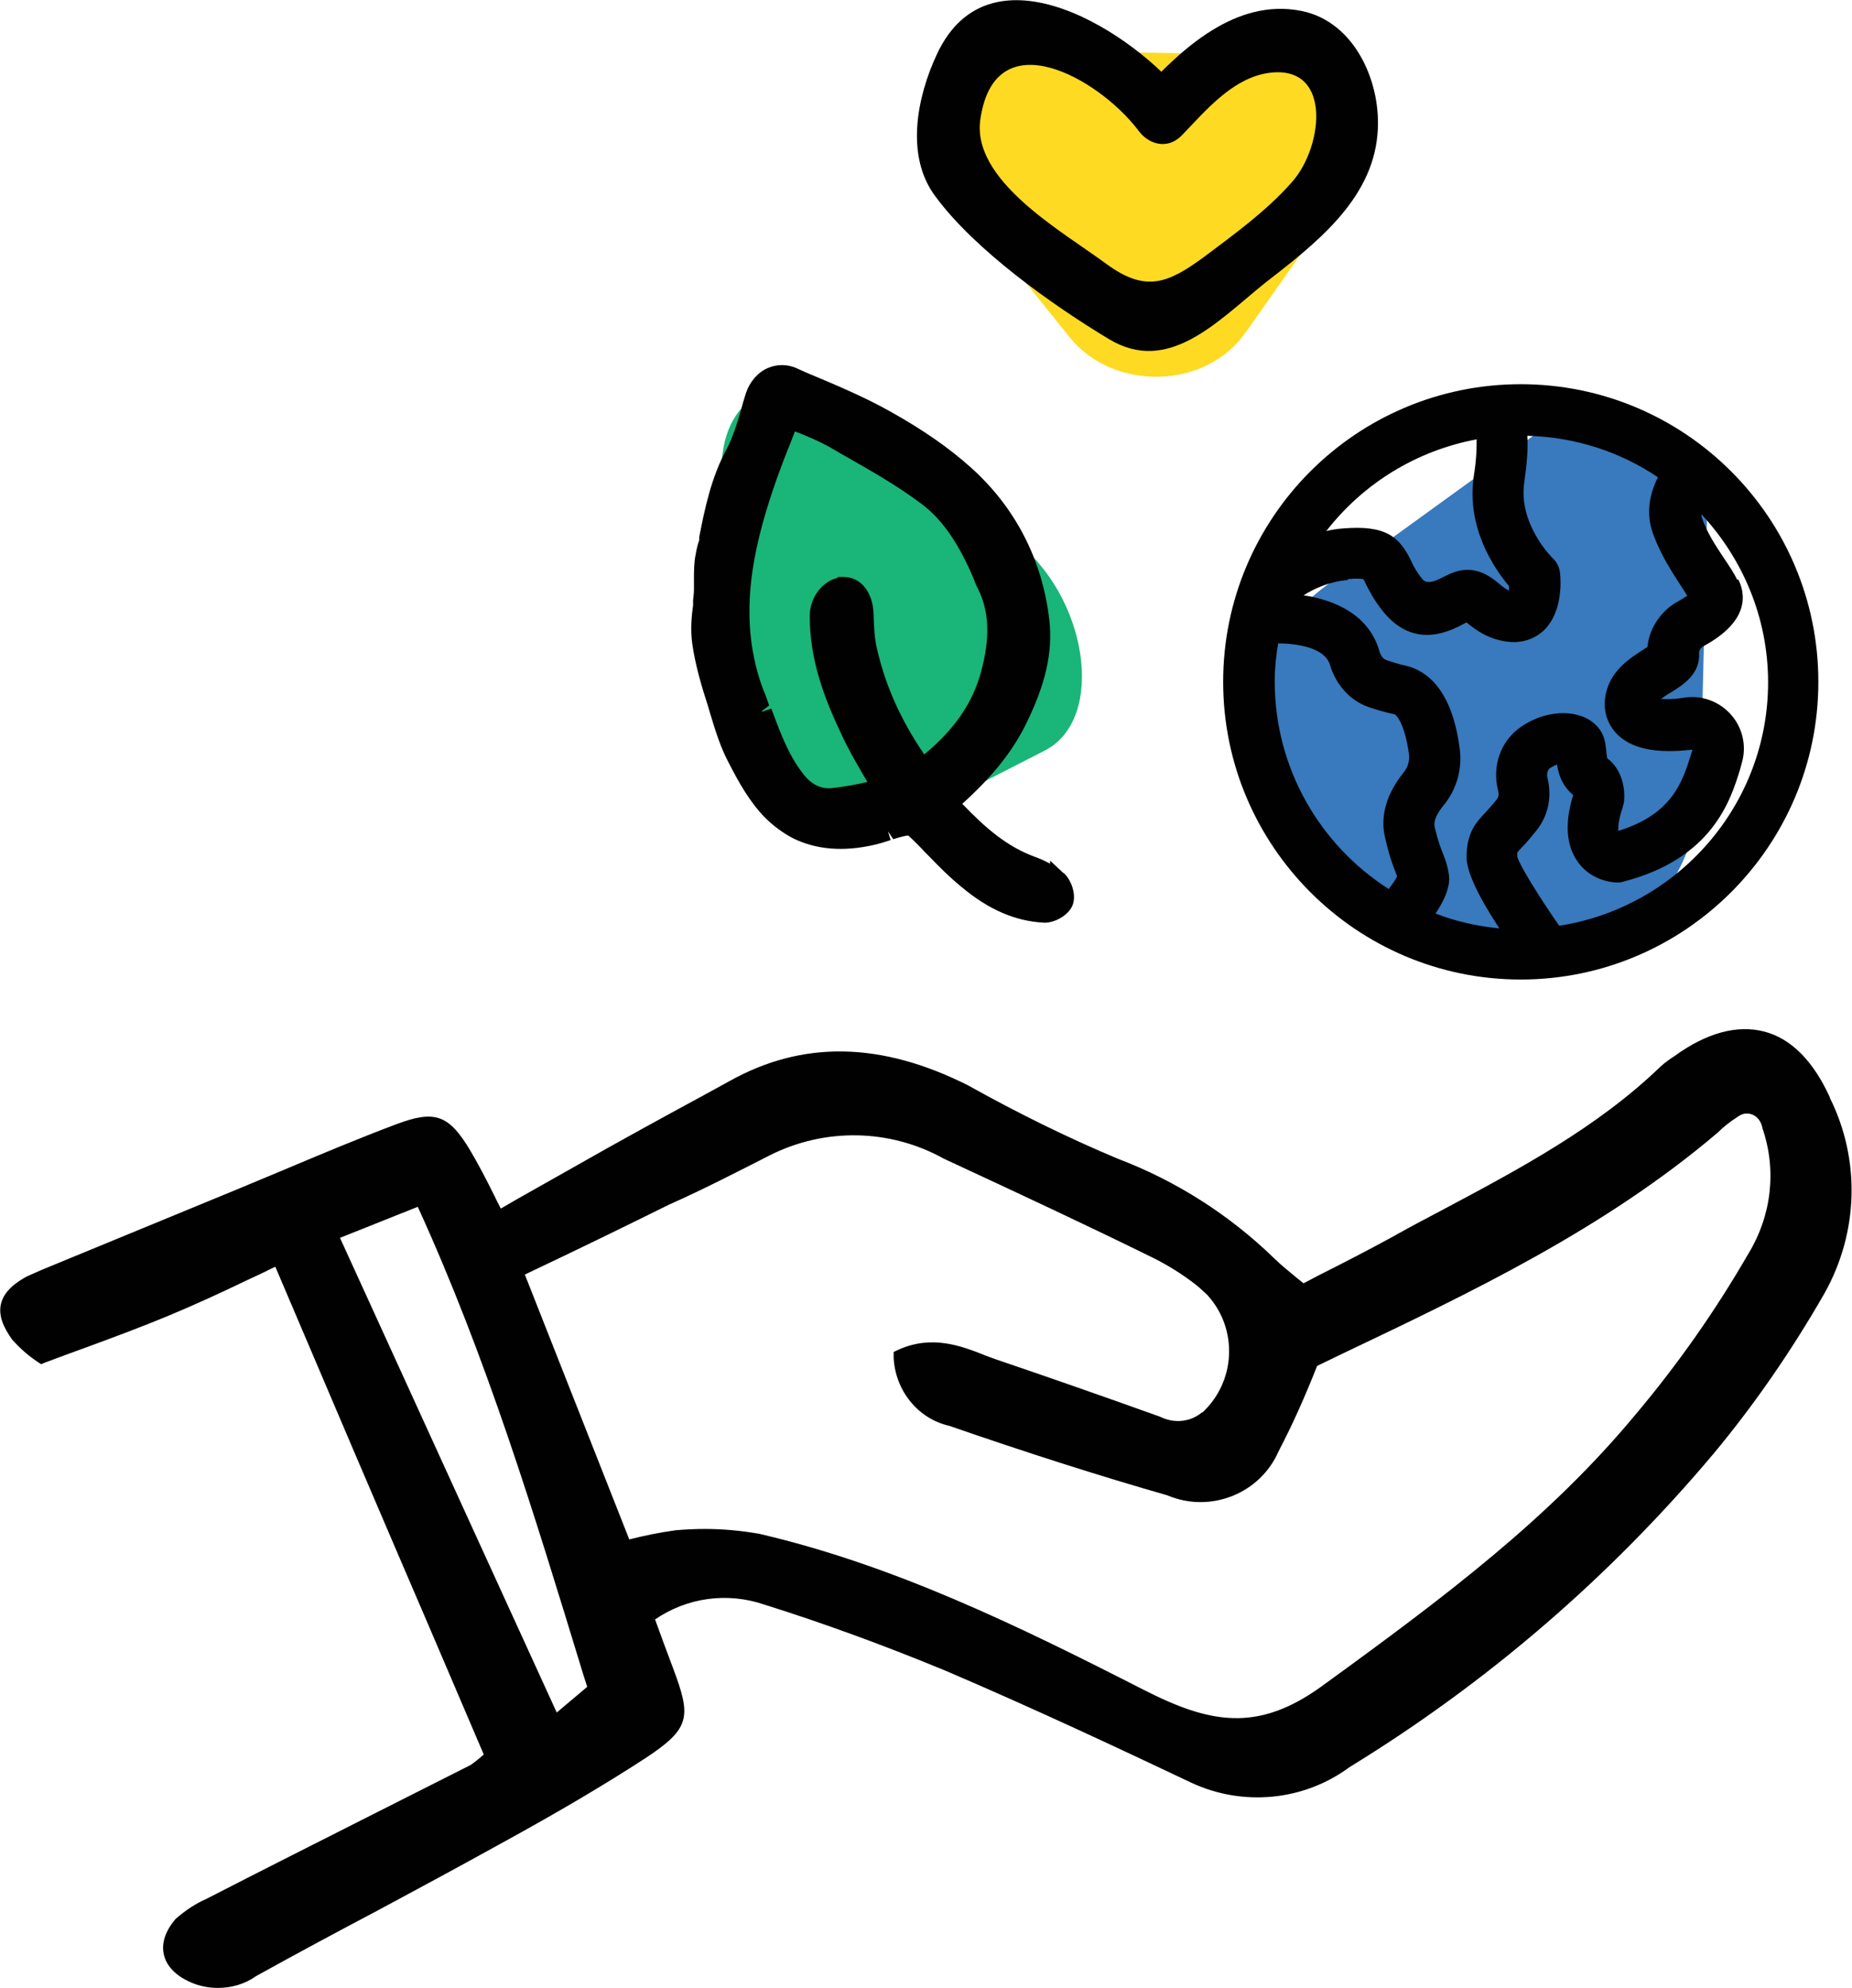 <?xml version="1.0" encoding="UTF-8"?> <svg xmlns="http://www.w3.org/2000/svg" id="Layer_2" data-name="Layer 2" viewBox="0 0 42.38 45.48"><defs><style> .cls-1 { fill: #1ab578; } .cls-2 { fill: #010101; } .cls-3 { fill: #3979bd; } .cls-4 { fill: #feda22; } </style></defs><g id="Icons_2" data-name="Icons 2"><g><path class="cls-1" d="M16.53,11.07l.46,4.7c.2,2.07,2.14,3.84,3.48,3.16l3.44-1.76c1.41-.72.99-3.55-.72-4.83l-3.9-2.95c-1.49-1.13-2.95-.25-2.76,1.67Z"></path><path class="cls-3" d="M35.1,9.96l-4.74,3.43c-2.09,1.52-2.49,4.74-.72,5.77l4.59,2.67c1.88,1.09,4.61-1.13,4.68-3.8l.15-6.1c.06-2.34-2.03-3.37-3.96-1.97Z"></path><path class="cls-4" d="M28.49,7.63l2.21-3.15c.98-1.39-.15-3.19-2.01-3.23l-4.81-.09c-1.97-.04-3.14,1.9-2,3.32l2.6,3.24c1,1.24,3.11,1.19,4.01-.1Z"></path><path class="cls-2" d="M41.88,25.12c-.38-.84-.89-1.36-1.51-1.52-.62-.16-1.32.03-2.05.56-.11.07-.22.15-.32.24-1.45,1.4-3.26,2.36-5.01,3.29-.38.2-.76.4-1.13.61-.55.3-1.11.59-1.67.87l-.36.19-.15-.12c-.19-.16-.36-.29-.51-.44-1.04-1.01-2.25-1.78-3.59-2.29-1.17-.49-2.32-1.06-3.43-1.68-1.99-1-3.78-1.03-5.45-.1-.4.22-.8.44-1.21.66-.53.29-1.06.58-1.56.86-.69.39-1.38.78-2.09,1.18l-.38.22c-.06-.11-.11-.22-.16-.32-.18-.36-.35-.69-.54-1.01-.49-.82-.81-.93-1.69-.6-.85.32-1.71.68-2.54,1.03-.34.14-.69.29-1.03.43l-4.54,1.87-.34.15c-.22.12-.53.32-.6.64-.05.24.03.49.26.81.17.19.36.36.57.5l.09.06.1-.04c.32-.12.64-.24.95-.35.65-.24,1.27-.47,1.87-.72.6-.25,1.21-.53,1.79-.81.22-.1.43-.2.65-.31,1.19,2.8,2.36,5.54,3.53,8.26l1.24,2.9c-.1.09-.2.17-.3.24l-2.16,1.09c-1.3.66-2.6,1.31-3.88,1.97-.25.11-.48.26-.71.46-.24.28-.33.56-.27.82.06.26.27.48.61.63.2.09.42.13.63.13.31,0,.62-.09.87-.27.92-.51,1.85-1.01,2.78-1.5.93-.5,1.86-1,2.78-1.51,1.37-.75,2.4-1.36,3.34-1.97,1.05-.69,1.06-.95.64-2.07-.14-.37-.28-.75-.41-1.11.73-.5,1.65-.63,2.5-.34,1.37.43,2.76.94,4.14,1.51,2.06.88,4.08,1.83,5.62,2.56,1.19.56,2.59.42,3.63-.35,3.15-1.93,5.95-4.34,8.33-7.17.95-1.14,1.8-2.38,2.54-3.67.78-1.39.83-3.06.12-4.48ZM13.44,38.59l-.7.59-1.97-4.31c-.99-2.17-1.98-4.34-2.99-6.55l1.78-.71c1.58,3.46,2.65,6.98,3.79,10.71l.09.28ZM27.52,32.3c-.26.23-.64.28-.98.11-1.31-.47-2.63-.93-3.75-1.31l-.22-.08c-.57-.23-1.23-.48-1.99-.15l-.13.06v.14c.04.75.56,1.39,1.27,1.55,1.76.61,3.45,1.15,4.99,1.59.99.42,2.13-.04,2.55-1.01.33-.63.62-1.29.88-1.95l.58-.28c2.94-1.4,5.99-2.85,8.59-5.06.13-.13.27-.24.44-.35.05-.04.11-.07.17-.08.19-.03.37.1.41.33.33.96.21,2-.32,2.87-.75,1.3-1.62,2.54-2.59,3.69-1.96,2.36-4.32,4.14-7.19,6.22-1.46,1.05-2.55.84-4.06.07-2.88-1.47-5.71-2.85-8.8-3.57-.41-.07-.82-.11-1.23-.11-.23,0-.45.01-.68.03-.36.05-.71.12-1.06.21l-2.39-6.06c1.31-.62,2.37-1.14,3.3-1.6.79-.35,1.56-.75,2.31-1.13,1.25-.63,2.74-.61,3.98.08,1.79.83,3.35,1.56,4.75,2.25.37.18.72.4,1.05.66.08.07.16.14.23.21.71.78.65,1.99-.13,2.7Z"></path><path class="cls-2" d="M34.8,22.41c3.75,0,6.81-3.05,6.81-6.81s-3.05-6.81-6.81-6.81-6.81,3.05-6.81,6.81c0,3.75,3.05,6.81,6.81,6.81ZM39.75,13.26c-.07-.15-.18-.31-.3-.49-.18-.27-.39-.58-.51-.94,0-.02,0-.04-.01-.07.94,1.01,1.53,2.36,1.53,3.85,0,2.82-2.08,5.15-4.78,5.57-.46-.66-.91-1.39-.96-1.58,0-.07,0-.09,0-.09.01-.02.07-.09.12-.14.09-.09.19-.21.32-.37.27-.34.36-.77.25-1.21-.02-.07,0-.16.05-.21.06-.04.12-.07.17-.09.03.21.11.48.37.7-.2.64-.16,1.15.1,1.52.24.35.63.47.89.48.05,0,.11,0,.16-.02,2.04-.53,2.45-1.86,2.67-2.57l.04-.15c.11-.38.02-.79-.24-1.09-.27-.31-.67-.46-1.07-.4-.25.04-.43.04-.54.03.08-.06.17-.12.23-.15.27-.17.68-.42.64-.92,0-.03.04-.1.09-.13,1.08-.58.97-1.21.81-1.53ZM33.79,10.06c0,.17,0,.43-.06.8-.19,1.21.47,2.15.8,2.55,0,.03,0,.07,0,.1-.07-.03-.14-.08-.23-.16-.17-.14-.46-.37-.87-.3-.17.03-.32.11-.46.18q-.31.16-.42.02c-.13-.16-.2-.29-.26-.42-.27-.56-.59-.82-1.56-.74-.13.01-.26.03-.38.06.84-1.08,2.05-1.84,3.45-2.1ZM30.83,13.25c.21-.02.32-.01.37,0,.02.03.03.06.05.1.08.16.19.38.4.64.72.89,1.55.44,1.87.27,0,0,.02-.01.03-.02,0,0,.01,0,.02.01.19.15.51.41,1.03.44h.05c.27,0,.53-.11.71-.3.39-.41.36-1.08.34-1.27-.01-.14-.08-.27-.18-.36,0,0-.78-.77-.64-1.72.06-.42.09-.77.07-1.07,1.11.03,2.13.37,2.99.95-.18.35-.29.81-.11,1.3.18.49.44.88.64,1.19.05.08.1.15.14.22-.05.03-.12.08-.23.14-.33.18-.64.57-.68,1.03-.03.02-.06.04-.09.06-.28.18-.72.45-.85.96-.09.35-.02.68.21.94.33.37.92.49,1.76.39l-.04.13c-.19.6-.42,1.35-1.66,1.73,0-.08,0-.24.1-.53.01-.04.02-.08.03-.12.04-.3-.04-.76-.38-1.01-.01-.04-.01-.08-.02-.13,0-.07-.02-.15-.03-.24-.05-.26-.23-.47-.5-.58-.42-.17-.99-.08-1.44.24-.45.32-.65.88-.51,1.44.03.12,0,.17-.03.21-.1.13-.19.22-.25.29-.22.23-.44.47-.44,1.03,0,.32.25.87.75,1.63-.51-.05-1-.16-1.46-.34.36-.54.32-.81.3-.92-.03-.2-.08-.32-.13-.45-.05-.13-.11-.27-.19-.61-.04-.17.11-.38.2-.49.3-.36.44-.84.37-1.32-.18-1.36-.77-1.77-1.23-1.88-.19-.04-.33-.09-.45-.13-.1-.03-.15-.18-.16-.22-.24-.81-1-1.15-1.73-1.26.25-.16.61-.32,1.02-.35ZM29.24,14.72c.45,0,1.07.1,1.19.48.14.47.46.82.87.97.17.06.37.12.6.17.07.01.25.26.34.9.02.16-.02.31-.11.42-.39.48-.55.99-.44,1.48.1.44.18.65.24.8.02.05.03.08.04.11-.03.07-.11.18-.19.29-1.57-1-2.61-2.76-2.61-4.75,0-.3.03-.59.08-.88Z"></path><path class="cls-2" d="M24.33,19.97l-.3-.28v.07c-.11-.06-.22-.11-.33-.15-.67-.24-1.17-.69-1.68-1.22.51-.46,1.05-1.03,1.42-1.75.48-.95.66-1.71.57-2.47-.16-1.37-.78-2.57-1.8-3.48-.49-.44-1.08-.85-1.81-1.26-.62-.35-1.29-.63-1.96-.91l-.22-.1c-.21-.09-.44-.09-.65,0-.23.1-.41.31-.5.57-.04.13-.08.26-.12.41-.08.28-.18.6-.32.87-.35.64-.5,1.35-.63,2.02v.07c-.04.11-.06.21-.08.32-.04.19-.04.39-.04.57v.06c0,.06,0,.11,0,.17,0,.08-.01.17-.02.25v.12c-.04.28-.06.57-.02.87.07.5.22,1,.36,1.43l.05.17c.12.4.24.79.44,1.16.22.43.47.87.81,1.22.2.2.42.36.65.48.53.26,1.15.31,1.85.15.13-.03.26-.07.38-.11l-.06-.2.12.18c.09-.03.19-.06.3-.08.02,0,.04-.01.05,0,.13.12.26.25.37.37l.1.1c.23.24.47.48.74.7.63.53,1.25.79,1.9.82h.01c.22,0,.53-.16.63-.39.1-.24-.02-.57-.18-.73ZM17.42,16.28l.18-.14c-.04-.12-.08-.24-.13-.35-.61-1.61-.24-3.21.21-4.56.12-.36.26-.73.41-1.1l.1-.26s.05.02.08.03c.25.1.48.2.7.32l.31.18c.58.33,1.24.7,1.81,1.13.44.33.8.83,1.13,1.57.02.05.04.09.06.14.03.08.06.16.1.23.26.53.28,1.12.07,1.9-.19.71-.61,1.32-1.3,1.89-.54-.79-.89-1.58-1.08-2.41-.06-.24-.07-.51-.08-.82-.02-.49-.3-.83-.68-.83h-.14s0,.02,0,.02c-.35.08-.63.44-.64.85-.01,1.04.36,1.96.72,2.72.15.33.33.64.54,1l.06.1c-.26.06-.53.11-.81.14-.26.03-.49-.09-.68-.35-.33-.43-.52-.96-.71-1.47l-.2.07h0Z"></path><path class="cls-2" d="M27.15,2.27c-1.17-1.52-4.49-3.65-5.71-1.03-.46.98-.73,2.34-.03,3.26.9,1.22,2.67,2.48,3.97,3.26,1.36.82,2.48-.41,3.56-1.28,1.12-.87,2.45-1.88,2.58-3.4.11-1.14-.49-2.58-1.74-2.83-1.5-.3-2.75.87-3.67,1.88-.6.63.35,1.6.95.95.52-.54,1.09-1.22,1.85-1.39,1.6-.33,1.39,1.66.65,2.48-.57.65-1.33,1.2-2.01,1.71-.82.6-1.33.82-2.23.16-1.03-.76-3.13-1.93-2.88-3.35.35-2.23,2.69-.9,3.59.27.46.65,1.63-.03,1.12-.71"></path></g></g></svg> 